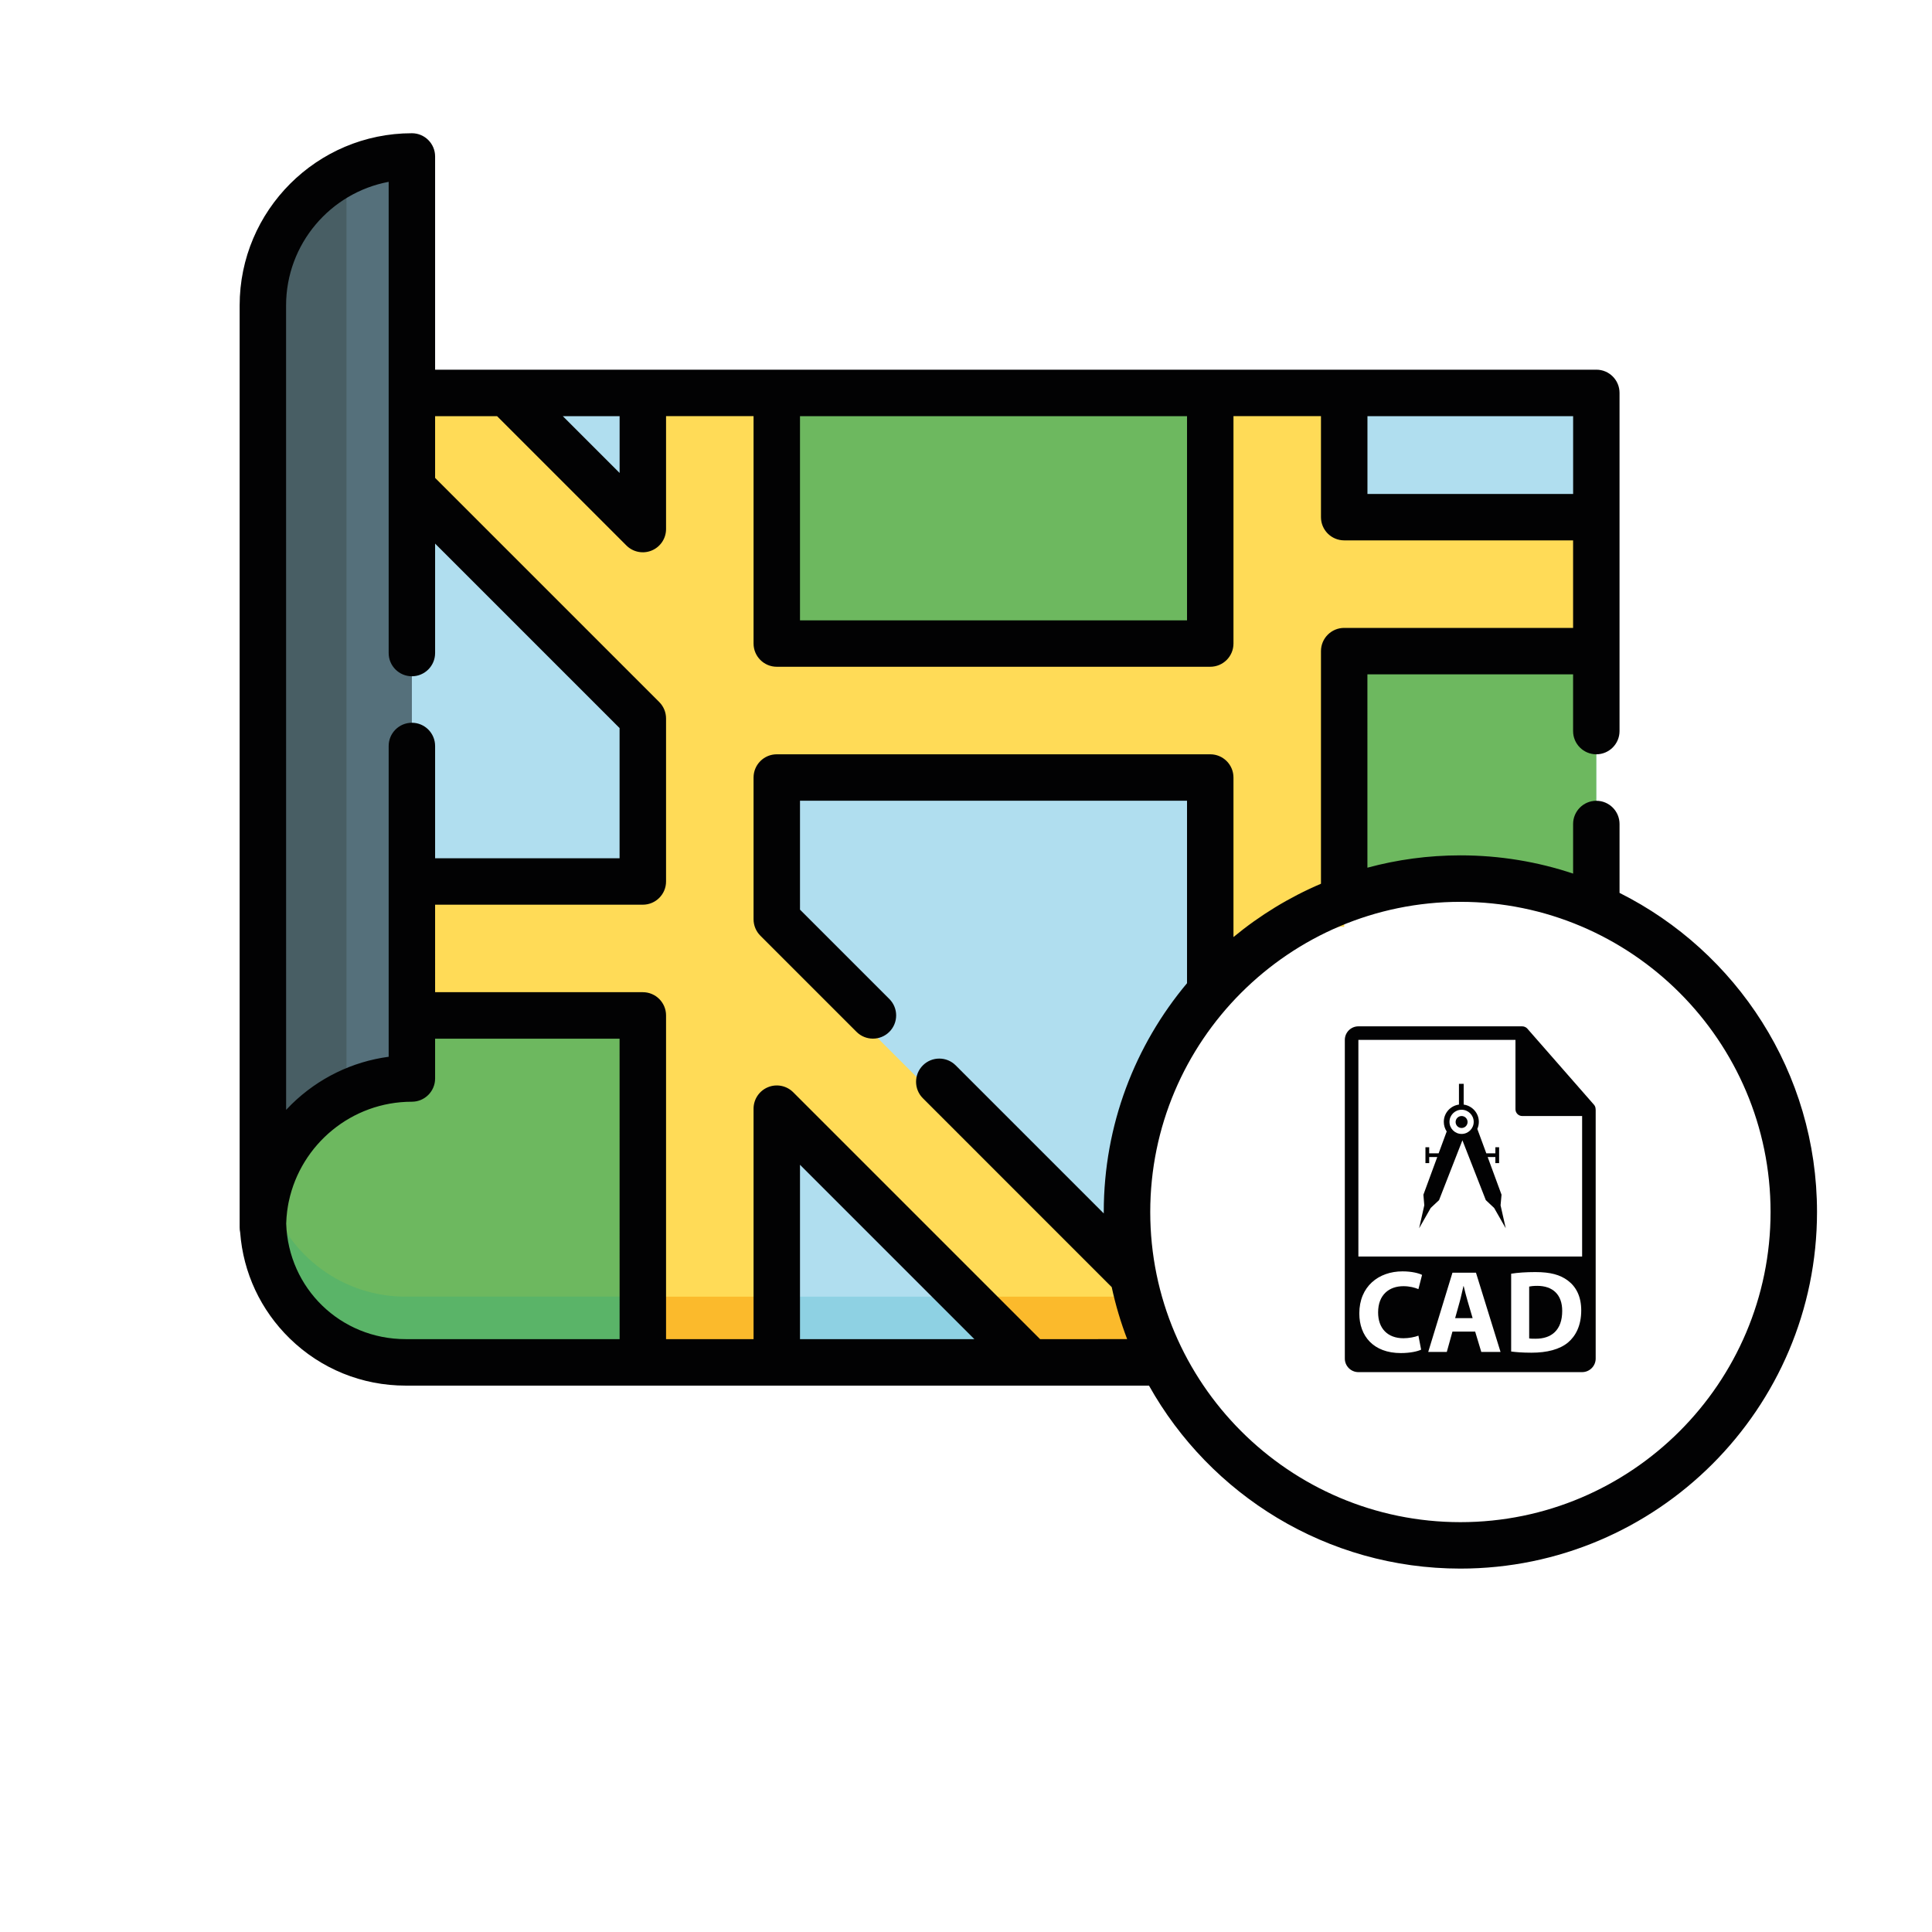 <?xml version="1.0" encoding="utf-8"?>
<!-- Generator: Adobe Illustrator 25.3.0, SVG Export Plug-In . SVG Version: 6.00 Build 0)  -->
<svg version="1.1" id="Laag_1" xmlns="http://www.w3.org/2000/svg" xmlns:xlink="http://www.w3.org/1999/xlink" x="0px" y="0px"
	 viewBox="0 0 520 520" style="enable-background:new 0 0 520 520;" xml:space="preserve">
<style type="text/css">
	.st0{fill:#B0DEEF;}
	.st1{fill:#6DB85F;}
	.st2{fill:#8ED1E3;}
	.st3{fill:#5AB468;}
	.st4{fill:#55707B;}
	.st5{fill:#485E64;}
	.st6{fill:#FFDB57;}
	.st7{fill:#FBBA2C;}
	.st8{fill:#020203;}
</style>
<g>
	<path class="st0" d="M110.86,110.57v184.51c-21.8,0-39.52,17.39-40.08,39.06c0.56,20.73,17.53,37.36,38.39,37.36h210.54
		c-7.77-8.86-13.3-21.25-13.86-33.38c-1-3.62-1.13-7.41,0.01-11.31c-0.66-12.55,1.38-27.74,8.91-38.23
		c0.76-5.64,3.78-11.92,9.23-13.88c2.24-2.9,4.66-5.63,7.22-8.21c0.97-4.48,4.72-7.75,9.03-8.68c3.28-2.94,7.02-5.44,11.16-6.46
		c14.13-7.72,30.33-11.58,46.8-10.57c4.62-1.36,9.99-0.83,14.48,0.2c4.57,1.04,9.55,2.83,13.58,5.7c1.15,0.43,2.27,0.92,3.37,1.45
		V110.57H110.86z"/>
	<g>
		<rect x="209.08" y="110.57" class="st1" width="116.67" height="67.46"/>
		<path class="st1" d="M386.21,241.99c10.24-0.39,22.15-0.31,31.94,3.14c0.75,0.26,1.33,0.66,1.79,1.14c0.5,0.04,1,0.08,1.5,0.14
			c3.26,0.4,6.01,1.44,8.21,3.04v-69.39h-67.86v67.33C368.59,242.85,378.86,242.27,386.21,241.99z"/>
	</g>
	<path class="st2" d="M315.15,368.83c-3.06-1.2-4.02-5.43-1.51-7.29c-0.01-0.06-0.03-0.12-0.04-0.19c-0.14-1.18-0.15-2.32-0.04-3.43
		c-1.99,0.28-4.23-0.73-4.78-2.91c-0.48-1.9-0.89-3.93-1.22-6.01H109.17c-16.96,0-31.34-10.99-36.43-26.24
		c-1.17,3.6-1.85,7.42-1.96,11.38c0.56,20.73,17.53,37.36,38.39,37.36h211.19c-0.11-0.41-0.17-0.85-0.16-1.28
		C318.4,369.93,316.61,369.4,315.15,368.83z"/>
	<path class="st1" d="M70.78,334.14c0.56,20.73,17.53,37.36,38.39,37.36h63.85v-93.38h-62.16v16.97
		C89.06,295.09,71.34,312.48,70.78,334.14z"/>
	<path class="st3" d="M109.17,349c-16.96,0-31.34-10.99-36.43-26.24c-1.17,3.6-1.85,7.42-1.96,11.38
		c0.56,20.73,17.53,37.36,38.39,37.36h63.85V349H109.17z"/>
	<path class="st4" d="M110.86,295.09V46.93c-22.15,0-40.11,17.96-40.11,40.11V335.2C70.75,313.05,88.71,295.09,110.86,295.09z"/>
	<path class="st5" d="M93.26,51C79.93,57.52,70.75,71.2,70.75,87.04V335.2c0-15.84,9.18-29.52,22.51-36.05L93.26,51L93.26,51z"/>
	<path class="st6" d="M361.79,144.02v-33.44h-36.05v67.46H209.07v-67.46h-36.05v36.64l-36.64-36.64h-25.52v25.46l62.16,62.16v43.87
		h-62.16v36.05h62.16v93.38h36.05v-68.28l68.28,68.28h43.32c-0.65-2.23-1.34-4.44-1.88-6.69c-0.48-0.44-0.83-0.99-1-1.61
		c-1.47-0.75-2.83-1.72-3.97-2.89c-1.08-1.11-1.45-2.84-0.97-4.3L209.07,252.24v-38.15h116.67v60.41c2.51-4.54,6.3-8.16,10.63-11.27
		c5.41-7.47,14.33-10.87,23.47-13.63c0.71-0.21,1.36-0.23,1.95-0.12v-69.42h67.87v-36.05H361.79z"/>
	<g>
		<rect x="173.02" y="349" class="st7" width="36.05" height="22.51"/>
		<path class="st7" d="M317.66,363.94c-0.64-1.58-1.24-3.18-1.71-4.82L305.83,349h-50.98l22.51,22.51h41.03
			C317.6,369.09,317.36,366.49,317.66,363.94z"/>
	</g>
	<g>
		<path class="st8" d="M429.66,99.5H117.11V42.11c0-3.45-2.8-6.25-6.25-6.25c-25.56,0-46.36,20.8-46.36,46.36v248.16
			c0,0.46,0.05,0.9,0.14,1.33c0.82,10.84,5.51,20.9,13.35,28.55c8.39,8.18,19.46,12.68,31.17,12.68l0,0l0,0h200.09l0,0
			c16.44,29.36,47.84,49.25,83.81,49.25c52.93,0,95.99-43.06,95.99-95.99c0-37.54-21.67-70.11-53.15-85.88v-18.54
			c0-3.45-2.8-6.25-6.25-6.25s-6.25,2.8-6.25,6.25v13.35c-9.54-3.19-19.74-4.91-30.33-4.91c-8.66,0-17.05,1.16-25.03,3.32V181.5
			h55.36v15.27c0,3.45,2.8,6.25,6.25,6.25c3.45,0,6.25-2.8,6.25-6.25l0,0v-91.01l0,0C435.91,102.3,433.11,99.5,429.66,99.5
			 M368.05,112.01h55.36v20.94h-55.36V112.01z M215.32,112.01h104.17v54.96H215.32V112.01z M166.77,112.01v15.29l-15.29-15.29
			H166.77z M77,82.22c0-16.53,11.91-30.34,27.61-33.28l0,0v126.83l0,0c0,3.45,2.8,6.25,6.25,6.25c3.45,0,6.25-2.8,6.25-6.25v-29.46
			l49.65,49.65V231h-49.65v-30.22c0-3.45-2.8-6.25-6.25-6.25c-3.45,0-6.25,2.8-6.25,6.25l0,0v83.65l0,0
			c-9.82,1.32-18.92,5.74-26.12,12.77c-0.51,0.5-1,1.01-1.48,1.52L77,82.22L77,82.22z M166.77,360.43h-57.6
			c-17.49,0-31.58-13.65-32.14-31.11c0.03-1.1,0.12-2.18,0.25-3.25c0.01-0.1,0.02-0.19,0.04-0.29c0.05-0.38,0.11-0.76,0.17-1.13
			c0.04-0.26,0.09-0.52,0.14-0.78c0.04-0.19,0.08-0.39,0.12-0.58c3.27-15.27,16.87-26.76,33.11-26.76c3.45,0,6.25-2.8,6.25-6.25
			v-10.72h49.65L166.77,360.43L166.77,360.43z M215.32,360.43V313.5l46.93,46.93H215.32z M279.94,360.43l-66.45-66.45
			c-1.79-1.79-4.48-2.32-6.81-1.35c-2.34,0.97-3.86,3.25-3.86,5.78v62.03h-23.55V273.3c0-3.45-2.8-6.25-6.25-6.25h-55.91V243.5
			h55.91c3.45,0,6.25-2.8,6.25-6.25v-43.87c0-1.66-0.66-3.25-1.83-4.42l-60.33-60.33v-16.62h16.68l34.81,34.81
			c1.79,1.79,4.48,2.32,6.81,1.35c2.34-0.97,3.86-3.25,3.86-5.78v-30.39h23.55v61.21c0,3.45,2.8,6.25,6.25,6.25h116.67
			c3.45,0,6.25-2.8,6.25-6.25v-61.21h23.55v27.19c0,3.45,2.8,6.25,6.25,6.25h61.61V169h-61.61c-3.45,0-6.25,2.8-6.25,6.25v62.61
			c-8.55,3.65-16.48,8.5-23.55,14.35v-42.94c0-3.45-2.8-6.25-6.25-6.25H209.07c-3.45,0-6.25,2.8-6.25,6.25v38.15
			c0,1.66,0.66,3.25,1.83,4.42l25.88,25.88c1.22,1.22,2.82,1.83,4.42,1.83c1.6,0,3.2-0.61,4.42-1.83c2.44-2.44,2.44-6.4,0-8.84
			l-24.05-24.05v-29.31h104.17v49.11c-13.98,16.68-22.41,38.15-22.41,61.57c0,0.13,0,0.27,0,0.4l-39.85-39.85
			c-2.44-2.44-6.4-2.44-8.84,0c-2.44,2.44-2.44,6.4,0,8.84l50.83,50.84c1.04,4.81,2.43,9.49,4.16,14L279.94,360.43L279.94,360.43z
			 M393.07,409.69c-46.03,0-83.48-37.45-83.48-83.48c0-46.03,37.45-83.48,83.48-83.48s83.48,37.45,83.48,83.48
			S439.11,409.69,393.07,409.69z"/>
	</g>
</g>
<g>
	<g>
		<path class="st8" d="M393.95,346.15h-0.06c-0.32,1.27-0.63,2.88-0.98,4.11l-1.26,4.52h4.71l-1.33-4.52
			C394.64,349,394.26,347.41,393.95,346.15z"/>
		<path class="st8" d="M413.76,346.09c-1.07,0-1.77,0.1-2.18,0.19v13.95c0.41,0.09,1.08,0.09,1.68,0.09
			c4.37,0.03,7.21-2.37,7.21-7.47C420.49,348.43,417.9,346.09,413.76,346.09z"/>
		<path class="st8" d="M429.46,298.53c-0.01-0.43-0.14-0.85-0.43-1.18l-17.95-20.5c0-0.01-0.01-0.01-0.01-0.01
			c-0.11-0.12-0.23-0.22-0.36-0.3c-0.04-0.02-0.08-0.05-0.12-0.07c-0.12-0.06-0.24-0.11-0.36-0.15c-0.03-0.01-0.06-0.02-0.1-0.03
			c-0.14-0.03-0.28-0.05-0.42-0.05h-44.1c-2.01,0-3.65,1.64-3.65,3.65v85.77c0,2.01,1.64,3.65,3.65,3.65h60.22
			c2.01,0,3.65-1.64,3.65-3.65v-66.92C429.48,298.67,429.47,298.6,429.46,298.53z M377.75,360.19c1.46,0,3.07-0.32,4.02-0.7
			l0.73,3.77c-0.89,0.44-2.88,0.92-5.47,0.92c-7.37,0-11.17-4.59-11.17-10.66c0-7.28,5.19-11.33,11.64-11.33
			c2.5,0,4.4,0.51,5.25,0.95l-0.98,3.83c-0.98-0.41-2.34-0.79-4.05-0.79c-3.83,0-6.8,2.31-6.8,7.05
			C370.91,357.51,373.45,360.19,377.75,360.19z M398.69,363.87l-1.65-5.47h-6.11l-1.52,5.47h-5l6.52-21.32h6.33l6.61,21.32H398.69z
			 M422.04,361.33c-2.25,1.87-5.66,2.75-9.84,2.75c-2.5,0-4.27-0.16-5.47-0.32v-20.94c1.77-0.29,4.08-0.44,6.52-0.44
			c4.05,0,6.67,0.73,8.73,2.28c2.22,1.65,3.61,4.27,3.61,8.04C425.59,356.78,424.1,359.59,422.04,361.33z M365.61,338.2v-58.32
			h42.28v18.68c0,1.01,0.82,1.82,1.82,1.82h16.12l0,37.82L365.61,338.2L365.61,338.2z"/>
		<path class="st8" d="M404.14,321.56l-3.73-10.14h2.07v1.64h1.01v-4.28h-1.01v1.64h-2.44l-2.42-6.57c0.26-0.58,0.41-1.22,0.41-1.9
			c0-2.38-1.78-4.33-4.08-4.65v-5.59h-1.27v5.59c-2.3,0.31-4.08,2.26-4.08,4.65c0,0.96,0.29,1.84,0.78,2.59l-2.17,5.88h-2.54v-1.64
			h-1.01v4.28h1.01v-1.64h2.17l-3.73,10.14l0.24,2.85l-1.39,6.18l3.12-5.47l2.24-2.1l6.29-16.11l6.3,16.11l2.24,2.1l3.12,5.47
			l-1.39-6.18L404.14,321.56z M393.39,305.2c-1.8,0-3.26-1.46-3.26-3.25c0-1.8,1.46-3.26,3.26-3.26c1.8,0,3.26,1.46,3.26,3.26
			C396.65,303.74,395.19,305.2,393.39,305.2z"/>
		<circle class="st8" cx="393.39" cy="301.99" r="1.61"/>
	</g>
</g>
</svg>

